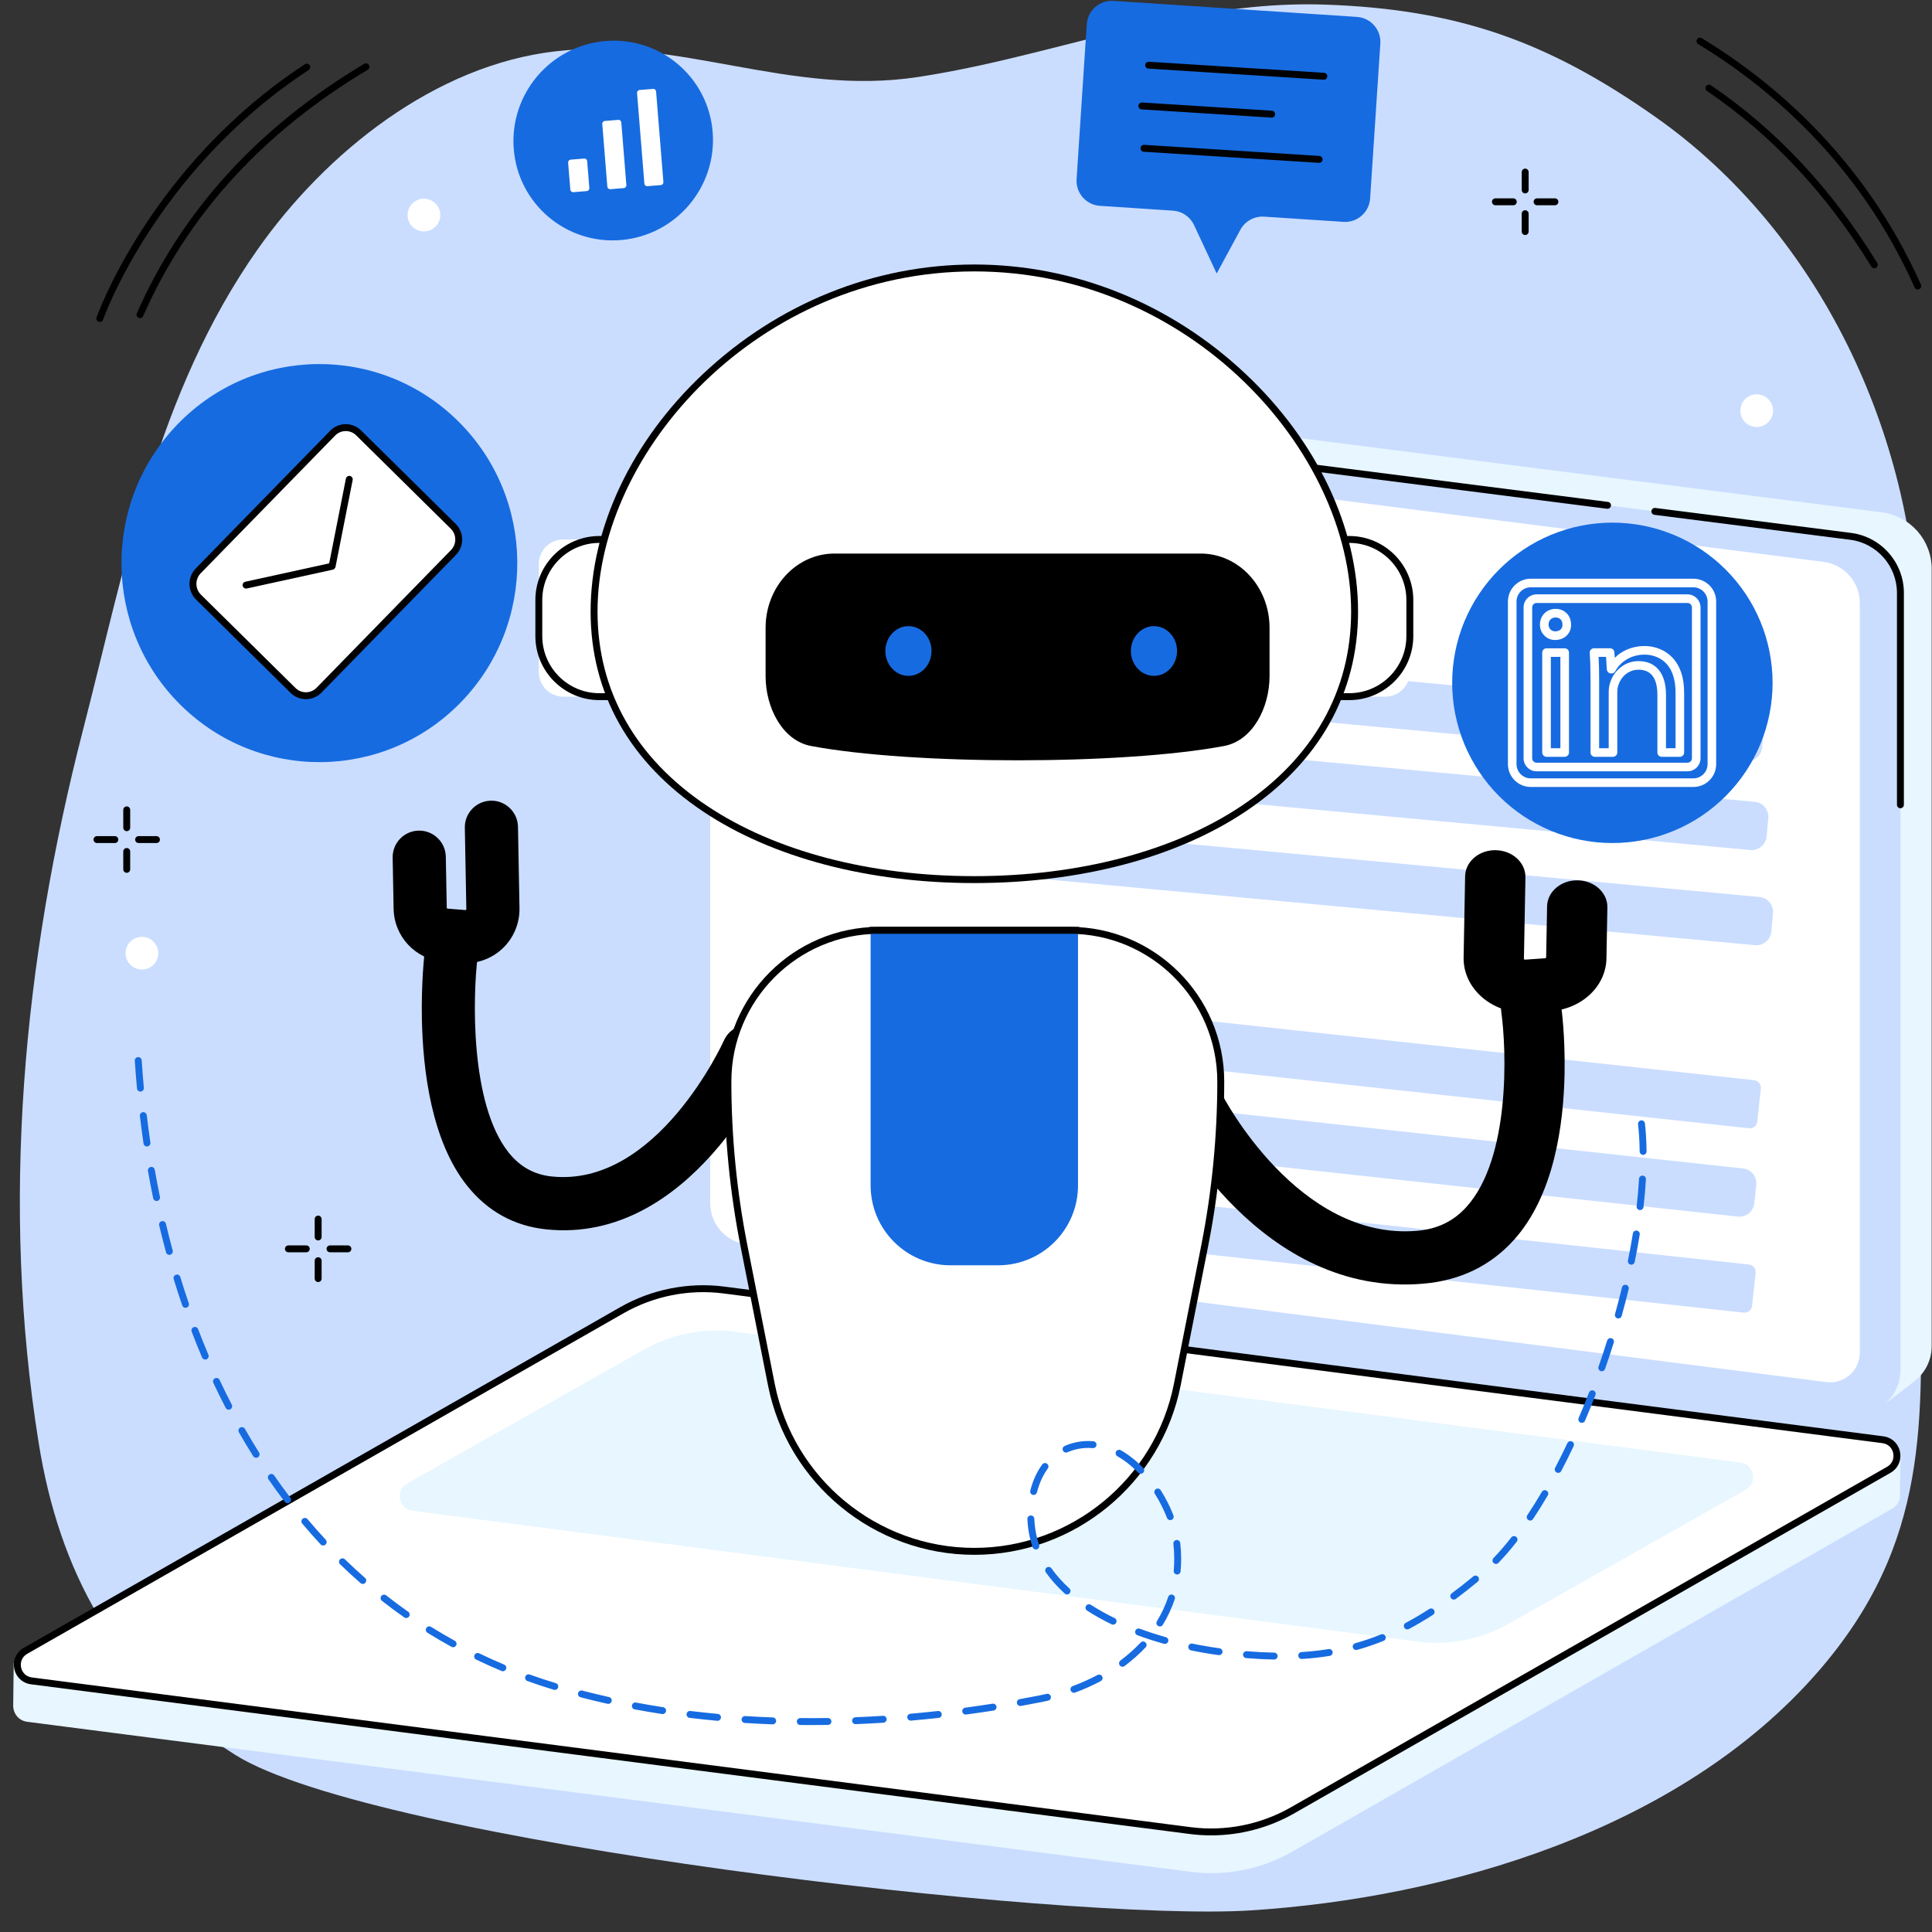 <svg xmlns="http://www.w3.org/2000/svg" xmlns:xlink="http://www.w3.org/1999/xlink" width="500" zoomAndPan="magnify" viewBox="0 0 375 375" height="500" preserveAspectRatio="xMidYMid meet" version="1.0"><rect x="0" y="0" width="375" height="375" fill="#333333" stroke="none"/><defs><clipPath id="ae6dbdc3c5"><path d="M 281.867 101.441 L 344.117 101.441 L 344.117 163.691 L 281.867 163.691 Z M 281.867 101.441 " clip-rule="nonzero"/></clipPath></defs><path fill="#caddff" d="M 224.559 4.41 C 209.113 7.75 193.945 12.566 178.09 14.961 C 153.227 18.719 131.957 7.172 107.797 9.965 C 84.414 12.664 63.258 29.57 49.996 48.418 C 30.508 76.129 24.449 109.316 16.168 141.453 C 4.492 186.766 0.062 233.645 7.523 280.164 C 11.41 304.375 22.18 325.863 45.656 340.617 C 72.379 357.414 206.738 373.121 242.848 370.801 C 280.773 368.363 326.008 355.328 352.844 324.52 C 374.645 299.492 373.238 275.664 372.586 245.277 C 371.707 204.215 373.125 163.137 372.238 122.07 C 371.434 84.797 353.527 45.344 321.32 22.699 C 300.32 7.93 282.824 1.797 257.27 0.898 C 246.027 0.504 235.227 2.102 224.559 4.41 " fill-opacity="1" fill-rule="nonzero"/><path fill="#e7f6ff" d="M 365.898 272.438 L 145.699 241.812 C 140.172 241.109 136.027 236.402 136.027 230.832 L 133.008 77.238 C 133.008 77.238 138.027 73.621 140.871 72.23 C 142.316 71.527 143.988 71.219 145.719 71.441 L 365.266 99.438 C 370.797 100.145 374.938 104.848 374.938 110.422 L 374.938 261.277 C 374.938 263.977 373.703 266.355 371.797 267.926 C 370.039 269.371 365.898 272.438 365.898 272.438 " fill-opacity="1" fill-rule="nonzero"/><path fill="#caddff" d="M 359.18 274.477 L 139.633 246.48 C 134.105 245.773 129.961 241.07 129.961 235.496 L 129.961 84.641 C 129.961 79.457 134.512 75.449 139.656 76.105 L 359.199 104.102 C 364.73 104.809 368.871 109.512 368.871 115.086 L 368.871 265.945 C 368.871 271.125 364.32 275.133 359.18 274.477 " fill-opacity="1" fill-rule="nonzero"/><path fill="#000000" d="M 368.871 156.879 C 368.5 156.879 368.199 156.582 368.199 156.211 L 368.199 115.09 C 368.199 109.867 364.297 105.43 359.113 104.77 L 321.121 99.926 C 320.754 99.875 320.492 99.543 320.543 99.172 C 320.586 98.805 320.918 98.547 321.289 98.594 L 359.285 103.438 C 365.133 104.184 369.543 109.195 369.543 115.09 L 369.543 156.211 C 369.543 156.582 369.238 156.879 368.871 156.879 " fill-opacity="1" fill-rule="nonzero"/><path fill="#000000" d="M 129.965 118.68 C 129.594 118.68 129.293 118.375 129.293 118.008 L 129.293 84.641 C 129.293 81.977 130.438 79.438 132.438 77.68 C 134.438 75.918 137.098 75.102 139.738 75.438 L 312.102 97.422 C 312.473 97.469 312.73 97.801 312.684 98.172 C 312.637 98.539 312.297 98.797 311.934 98.75 L 139.57 76.77 C 137.309 76.48 135.035 77.18 133.324 78.684 C 131.613 80.191 130.633 82.359 130.633 84.641 L 130.633 118.008 C 130.633 118.375 130.332 118.68 129.965 118.68 " fill-opacity="1" fill-rule="nonzero"/><path fill="#ffffff" d="M 354.512 268.262 L 144.879 241.527 C 140.859 241.012 137.848 237.59 137.848 233.539 L 137.848 88.023 C 137.848 84.562 140.887 81.887 144.32 82.324 L 353.953 109.059 C 357.973 109.57 360.988 112.992 360.988 117.047 L 360.988 262.562 C 360.988 266.023 357.945 268.699 354.512 268.262 " fill-opacity="1" fill-rule="nonzero"/><path fill="#e7f6ff" d="M 231.098 363.32 L 5.305 334.203 C 3.535 333.977 2.539 332.496 2.562 331.02 C 2.578 329.996 2.66 322.809 2.66 322.809 L 122.051 254.555 C 128.031 251.141 135.77 249.82 142.602 250.695 L 365.543 279.457 C 366.887 279.629 368.039 280.5 368.57 281.742 L 368.93 282.582 C 368.93 282.582 368.734 288.578 368.812 289.977 C 368.875 291.07 368.383 292.203 367.234 292.855 L 250.844 359.406 C 244.859 362.82 237.93 364.195 231.098 363.32 " fill-opacity="1" fill-rule="nonzero"/><path fill="#ffffff" d="M 231.098 355.324 L 6.109 326.258 C 3.125 325.875 2.34 321.918 4.953 320.422 L 120.719 254.305 C 126.703 250.887 133.633 249.512 140.465 250.387 L 365.453 279.449 C 368.438 279.832 369.223 283.793 366.605 285.289 L 250.844 351.406 C 244.859 354.824 237.93 356.199 231.098 355.324 " fill-opacity="1" fill-rule="nonzero"/><path fill="#000000" d="M 231.18 354.66 C 237.828 355.508 244.691 354.148 250.508 350.824 L 366.281 284.703 C 367.418 284.055 367.641 282.926 367.477 282.082 C 367.309 281.242 366.668 280.281 365.367 280.113 L 140.379 251.051 C 133.734 250.199 126.871 251.562 121.055 254.887 L 5.285 321.004 C 4.148 321.656 3.922 322.785 4.09 323.629 C 4.258 324.469 4.898 325.426 6.195 325.594 L 231.184 354.66 Z M 235.074 356.246 C 233.719 356.246 232.359 356.16 231.012 355.988 L 6.023 326.922 C 4.375 326.711 3.098 325.52 2.773 323.887 C 2.449 322.254 3.176 320.668 4.621 319.84 L 120.387 253.719 C 126.457 250.254 133.621 248.832 140.555 249.723 L 365.539 278.785 C 367.191 278.996 368.469 280.188 368.789 281.82 C 369.113 283.457 368.391 285.043 366.945 285.871 L 251.176 351.988 C 246.289 354.781 240.691 356.246 235.074 356.246 " fill-opacity="1" fill-rule="nonzero"/><path fill="#e7f6ff" d="M 275.145 318.621 L 80.055 293.234 C 77.355 292.891 76.648 289.312 79.008 287.961 L 124.883 262.027 C 130.285 258.941 136.543 257.703 142.715 258.492 L 337.805 283.879 C 340.504 284.223 341.215 287.801 338.852 289.148 L 292.98 315.086 C 287.578 318.172 281.316 319.414 275.145 318.621 " fill-opacity="1" fill-rule="nonzero"/><path fill="#caddff" d="M 178.535 237.422 L 338.461 254.781 C 339.262 254.867 339.984 254.285 340.07 253.484 L 340.77 247.055 C 340.859 246.25 340.277 245.531 339.473 245.445 L 179.547 228.086 C 178.746 228 178.023 228.578 177.938 229.379 L 177.238 235.809 C 177.152 236.613 177.734 237.336 178.535 237.422 " fill-opacity="1" fill-rule="nonzero"/><path fill="#caddff" d="M 196.77 220.883 L 337.297 236.137 C 338.895 236.309 340.332 235.156 340.504 233.559 L 340.891 230.008 C 341.062 228.41 339.91 226.973 338.312 226.801 L 197.781 211.547 C 196.184 211.375 194.75 212.527 194.578 214.125 L 194.191 217.676 C 194.02 219.273 195.172 220.711 196.77 220.883 " fill-opacity="1" fill-rule="nonzero"/><path fill="#caddff" d="M 158.129 199.312 L 339.473 218.996 C 340.273 219.082 340.996 218.504 341.082 217.703 L 341.781 211.27 C 341.867 210.469 341.289 209.75 340.484 209.66 L 159.141 189.977 C 158.336 189.891 157.617 190.469 157.531 191.273 L 156.832 197.703 C 156.746 198.504 157.324 199.227 158.129 199.312 " fill-opacity="1" fill-rule="nonzero"/><path fill="#caddff" d="M 183.348 168.848 L 340.641 183.457 C 342.242 183.605 343.656 182.43 343.805 180.828 L 344.137 177.273 C 344.285 175.672 343.109 174.254 341.508 174.105 L 184.215 159.496 C 182.617 159.348 181.199 160.527 181.051 162.125 L 180.719 165.68 C 180.57 167.277 181.75 168.699 183.348 168.848 " fill-opacity="1" fill-rule="nonzero"/><path fill="#caddff" d="M 198.984 151.918 L 339.738 164.988 C 341.336 165.137 342.754 163.961 342.902 162.363 L 343.23 158.805 C 343.379 157.207 342.203 155.789 340.602 155.641 L 199.852 142.566 C 198.258 142.418 196.84 143.594 196.691 145.195 L 196.359 148.75 C 196.211 150.352 197.387 151.77 198.984 151.918 " fill-opacity="1" fill-rule="nonzero"/><path fill="#caddff" d="M 160.117 131.137 L 338.867 147.734 C 340.465 147.887 341.879 146.707 342.027 145.109 L 342.359 141.551 C 342.508 139.953 341.332 138.535 339.73 138.387 L 160.984 121.785 C 159.387 121.637 157.969 122.812 157.82 124.41 L 157.488 127.969 C 157.34 129.57 158.516 130.984 160.117 131.137 " fill-opacity="1" fill-rule="nonzero"/><path fill="#000000" d="M 81.887 197.73 C 82.074 207.836 83.766 221.484 90.648 230.125 C 94.617 235.105 99.785 237.961 106.012 238.617 C 133.965 241.547 149.305 207.594 149.941 206.148 C 151.094 203.543 149.914 200.496 147.309 199.344 C 144.707 198.195 141.66 199.371 140.508 201.973 C 140.379 202.258 127.555 230.5 107.086 228.352 C 103.668 227.992 100.93 226.469 98.719 223.695 C 91.152 214.195 91.801 193.16 92.688 185.859 C 93.031 183.031 91.02 180.457 88.191 180.113 C 85.363 179.77 82.789 181.785 82.445 184.613 C 82.383 185.129 81.754 190.535 81.887 197.73 " fill-opacity="1" fill-rule="nonzero"/><path fill="#000000" d="M 76.215 166.477 L 76.398 176.383 C 76.496 181.797 80.641 186.207 86.039 186.648 L 89.492 186.93 C 92.441 187.168 95.367 186.145 97.523 184.117 C 99.684 182.094 100.887 179.234 100.832 176.273 L 100.539 160.473 C 100.488 157.625 98.133 155.359 95.285 155.41 C 92.438 155.465 90.168 157.816 90.223 160.664 L 90.516 176.465 C 90.516 176.496 90.516 176.543 90.461 176.598 C 90.402 176.648 90.355 176.645 90.328 176.645 L 86.875 176.363 C 86.785 176.355 86.715 176.281 86.715 176.191 L 86.531 166.285 C 86.477 163.438 84.125 161.172 81.277 161.223 C 78.426 161.277 76.16 163.629 76.215 166.477 " fill-opacity="1" fill-rule="nonzero"/><path fill="#000000" d="M 303.684 208.324 C 303.496 218.434 301.609 232.074 293.82 240.699 C 289.332 245.672 283.477 248.512 276.414 249.148 C 244.707 252.012 227.219 218.02 226.492 216.574 C 225.176 213.965 226.508 210.918 229.461 209.773 C 232.414 208.633 235.871 209.812 237.188 212.418 C 237.328 212.703 251.949 240.98 275.172 238.887 C 279.047 238.535 282.152 237.02 284.648 234.25 C 293.211 224.77 292.422 203.73 291.398 196.426 C 291 193.594 293.281 191.031 296.488 190.691 C 299.695 190.352 302.621 192.375 303.016 195.207 C 303.09 195.727 303.816 201.129 303.684 208.324 " fill-opacity="1" fill-rule="nonzero"/><path fill="#000000" d="M 311.992 176.137 L 311.809 186.043 C 311.707 191.453 307.02 195.859 300.898 196.281 L 296.98 196.555 C 293.637 196.785 290.312 195.754 287.859 193.727 C 285.406 191.691 284.031 188.828 284.086 185.871 L 284.379 170.07 C 284.43 167.223 287.094 164.961 290.328 165.02 C 293.559 165.082 296.137 167.438 296.086 170.285 L 295.793 186.09 C 295.793 186.117 295.793 186.168 295.855 186.219 C 295.918 186.273 295.973 186.27 296.008 186.266 L 299.922 185.996 C 300.027 185.988 300.102 185.914 300.105 185.824 L 300.289 175.918 C 300.34 173.07 303.004 170.809 306.238 170.871 C 309.473 170.926 312.047 173.289 311.992 176.137 " fill-opacity="1" fill-rule="nonzero"/><path fill="#ffffff" d="M 268.898 135.223 L 257.996 135.223 L 257.996 104.711 L 268.898 104.711 C 271.52 104.711 273.648 106.836 273.648 109.461 L 273.648 130.473 C 273.648 133.094 271.52 135.223 268.898 135.223 " fill-opacity="1" fill-rule="nonzero"/><path fill="#000000" d="M 258.664 134.547 L 261.895 134.547 C 268.008 134.547 272.977 129.578 272.977 123.465 L 272.977 116.465 C 272.977 110.352 268.008 105.379 261.895 105.379 L 258.664 105.379 Z M 261.895 135.891 L 257.996 135.891 C 257.625 135.891 257.324 135.59 257.324 135.219 L 257.324 104.711 C 257.324 104.34 257.625 104.039 257.996 104.039 L 261.895 104.039 C 268.746 104.039 274.32 109.613 274.32 116.465 L 274.32 123.465 C 274.32 130.316 268.746 135.891 261.895 135.891 " fill-opacity="1" fill-rule="nonzero"/><path fill="#ffffff" d="M 109.332 135.219 L 120.238 135.219 L 120.238 104.711 L 109.332 104.711 C 106.711 104.711 104.586 106.836 104.586 109.457 L 104.586 130.469 C 104.586 133.094 106.711 135.219 109.332 135.219 " fill-opacity="1" fill-rule="nonzero"/><path fill="#000000" d="M 116.34 105.379 C 110.227 105.379 105.254 110.352 105.254 116.465 L 105.254 123.465 C 105.254 129.578 110.227 134.551 116.34 134.551 L 119.57 134.551 L 119.57 105.379 Z M 120.238 135.891 L 116.34 135.891 C 109.488 135.891 103.914 130.316 103.914 123.465 L 103.914 116.465 C 103.914 109.613 109.488 104.039 116.34 104.039 L 120.238 104.039 C 120.609 104.039 120.91 104.34 120.91 104.711 L 120.91 135.219 C 120.91 135.59 120.609 135.891 120.238 135.891 " fill-opacity="1" fill-rule="nonzero"/><path fill="#ffffff" d="M 115.309 118.703 C 115.309 85.922 148.355 52.008 189.117 52.008 C 229.879 52.008 262.926 85.922 262.926 118.703 C 262.926 151.488 229.879 170.73 189.117 170.73 C 148.355 170.73 115.309 151.488 115.309 118.703 " fill-opacity="1" fill-rule="nonzero"/><path fill="#000000" d="M 189.117 52.68 C 147.258 52.68 115.98 87.539 115.98 118.703 C 115.98 134.098 123.352 147.152 137.297 156.453 C 150.453 165.23 168.855 170.059 189.117 170.059 C 209.379 170.059 227.777 165.23 240.934 156.453 C 254.879 147.152 262.254 134.098 262.254 118.703 C 262.254 87.539 230.977 52.68 189.117 52.68 Z M 189.117 171.402 C 168.594 171.402 149.926 166.488 136.555 157.566 C 122.215 148.008 114.637 134.57 114.637 118.703 C 114.637 102.449 122.594 85.637 136.465 72.574 C 151.012 58.879 169.711 51.34 189.117 51.34 C 208.523 51.34 227.223 58.879 241.77 72.574 C 255.641 85.637 263.598 102.449 263.598 118.703 C 263.598 134.57 256.02 148.008 241.68 157.566 C 228.305 166.488 209.637 171.402 189.117 171.402 " fill-opacity="1" fill-rule="nonzero"/><path fill="#ffffff" d="M 207.605 180.578 L 170.629 180.578 C 154.422 180.578 141.285 193.715 141.285 209.922 C 141.285 220.629 142.332 231.312 144.402 241.812 L 149.719 268.738 C 153.434 287.555 169.938 301.117 189.117 301.117 C 208.297 301.117 224.797 287.555 228.512 268.738 L 233.828 241.812 C 235.902 231.312 236.949 220.629 236.949 209.922 C 236.949 193.715 223.809 180.578 207.605 180.578 " fill-opacity="1" fill-rule="nonzero"/><path fill="#000000" d="M 170.629 181.25 C 154.816 181.25 141.957 194.113 141.957 209.922 C 141.957 220.559 143 231.25 145.062 241.684 L 150.379 268.609 C 154.02 287.055 170.312 300.445 189.117 300.445 C 207.922 300.445 224.211 287.055 227.855 268.609 L 233.172 241.684 C 235.23 231.246 236.277 220.559 236.277 209.922 C 236.277 194.113 223.414 181.25 207.605 181.25 Z M 189.117 301.789 C 169.676 301.789 152.828 287.941 149.062 268.867 L 143.746 241.945 C 141.668 231.422 140.613 220.648 140.613 209.922 C 140.613 193.371 154.078 179.906 170.629 179.906 L 207.605 179.906 C 224.156 179.906 237.621 193.371 237.621 209.922 C 237.621 220.648 236.566 231.422 234.488 241.945 L 229.172 268.867 C 225.406 287.941 208.562 301.789 189.117 301.789 " fill-opacity="1" fill-rule="nonzero"/><path fill="#176be0" d="M 193.734 245.594 L 184.5 245.594 C 175.934 245.594 168.988 238.652 168.988 230.086 L 168.988 180.578 L 209.242 180.578 L 209.242 230.086 C 209.242 238.652 202.301 245.594 193.734 245.594 " fill-opacity="1" fill-rule="nonzero"/><path fill="#000000" d="M 209.242 181.25 L 168.988 181.25 C 168.621 181.25 168.32 180.949 168.32 180.578 C 168.32 180.207 168.621 179.906 168.988 179.906 L 209.242 179.906 C 209.613 179.906 209.914 180.207 209.914 180.578 C 209.914 180.949 209.613 181.25 209.242 181.25 " fill-opacity="1" fill-rule="nonzero"/><path fill="#000000" d="M 233.047 107.445 L 161.969 107.445 C 154.586 107.445 148.602 113.895 148.602 121.852 L 148.602 131.25 C 148.602 137.316 151.84 143.75 157.426 144.797 C 177.125 148.5 217.895 148.5 237.594 144.797 C 243.176 143.75 246.418 137.316 246.418 131.25 L 246.418 121.852 C 246.418 113.895 240.43 107.445 233.047 107.445 " fill-opacity="1" fill-rule="nonzero"/><path fill="#176be0" d="M 180.809 126.355 C 180.809 129.023 178.805 131.184 176.328 131.184 C 173.855 131.184 171.852 129.023 171.852 126.355 C 171.852 123.691 173.855 121.531 176.328 121.531 C 178.805 121.531 180.809 123.691 180.809 126.355 " fill-opacity="1" fill-rule="nonzero"/><path fill="#176be0" d="M 228.465 126.355 C 228.465 129.023 226.457 131.184 223.984 131.184 C 221.512 131.184 219.504 129.023 219.504 126.355 C 219.504 123.691 221.512 121.531 223.984 121.531 C 226.457 121.531 228.465 123.691 228.465 126.355 " fill-opacity="1" fill-rule="nonzero"/><path fill="#176be0" d="M 260.762 43.062 L 245.363 42.051 C 243.465 41.926 241.672 42.918 240.762 44.59 L 236.156 53.086 L 231.758 43.68 C 231.004 42.074 229.438 41 227.664 40.887 L 213.504 39.953 C 210.816 39.777 208.789 37.457 208.965 34.773 L 210.941 4.711 C 211.121 2.027 213.438 -0.004 216.121 0.172 L 263.383 3.281 C 266.066 3.457 268.098 5.777 267.922 8.461 L 265.941 38.523 C 265.766 41.207 263.449 43.242 260.762 43.062 " fill-opacity="1" fill-rule="nonzero"/><path fill="#000000" d="M 256.957 15.473 C 256.945 15.473 256.93 15.473 256.918 15.473 L 222.914 13.32 C 222.543 13.297 222.266 12.98 222.289 12.609 C 222.309 12.242 222.617 11.961 223 11.984 L 257 14.133 C 257.367 14.156 257.648 14.477 257.629 14.844 C 257.605 15.199 257.312 15.473 256.957 15.473 " fill-opacity="1" fill-rule="nonzero"/><path fill="#000000" d="M 246.828 22.828 C 246.816 22.828 246.801 22.828 246.789 22.824 L 221.59 21.234 C 221.219 21.211 220.941 20.891 220.961 20.523 C 220.984 20.152 221.293 19.871 221.672 19.895 L 246.875 21.488 C 247.242 21.512 247.523 21.832 247.5 22.199 C 247.477 22.555 247.18 22.828 246.828 22.828 " fill-opacity="1" fill-rule="nonzero"/><path fill="#000000" d="M 256.043 31.605 C 256.027 31.605 256.012 31.605 255.996 31.605 L 221.996 29.457 C 221.625 29.434 221.344 29.113 221.371 28.742 C 221.395 28.375 221.707 28.094 222.082 28.113 L 256.082 30.266 C 256.453 30.289 256.734 30.605 256.711 30.977 C 256.688 31.332 256.391 31.605 256.043 31.605 " fill-opacity="1" fill-rule="nonzero"/><path fill="#176be0" d="M 35.082 136.863 C 19.941 121.918 19.719 97.457 34.582 82.23 C 49.445 67.004 73.766 66.781 88.902 81.73 C 104.043 96.676 104.266 121.137 89.402 136.363 C 74.539 151.59 50.219 151.812 35.082 136.863 " fill-opacity="1" fill-rule="nonzero"/><path fill="#ffffff" d="M 88.02 107.23 L 61.926 133.961 C 60.543 135.375 58.281 135.395 56.875 134.008 L 38.52 115.883 C 37.113 114.496 37.09 112.219 38.473 110.805 L 64.566 84.074 C 65.949 82.66 68.211 82.637 69.617 84.027 L 87.973 102.152 C 89.379 103.539 89.402 105.816 88.02 107.23 " fill-opacity="1" fill-rule="nonzero"/><path fill="#000000" d="M 67.117 83.672 C 67.105 83.672 67.098 83.672 67.09 83.672 C 66.316 83.68 65.59 83.988 65.047 84.543 L 38.953 111.277 C 37.832 112.426 37.848 114.281 38.992 115.41 L 57.344 133.531 C 57.898 134.078 58.617 134.375 59.402 134.367 C 60.176 134.359 60.902 134.051 61.445 133.496 L 87.539 106.762 C 88.66 105.613 88.645 103.758 87.5 102.629 L 69.145 84.508 C 68.598 83.965 67.879 83.672 67.117 83.672 Z M 59.375 135.707 C 58.254 135.707 57.203 135.277 56.402 134.488 L 38.047 116.363 C 36.383 114.715 36.355 112.012 37.992 110.336 L 64.086 83.605 C 64.883 82.793 65.941 82.34 67.078 82.332 C 68.199 82.32 69.281 82.754 70.09 83.551 L 88.441 101.676 C 90.109 103.324 90.133 106.023 88.5 107.703 L 62.406 134.43 C 61.609 135.246 60.547 135.699 59.414 135.707 C 59.402 135.707 59.387 135.707 59.375 135.707 " fill-opacity="1" fill-rule="nonzero"/><path fill="#000000" d="M 47.754 114.242 C 47.441 114.242 47.168 114.027 47.098 113.711 C 47.016 113.352 47.246 112.996 47.609 112.914 L 64.266 109.27 C 64.625 109.191 64.984 109.418 65.062 109.781 C 65.141 110.145 64.914 110.5 64.551 110.582 L 47.895 114.227 C 47.848 114.234 47.801 114.242 47.754 114.242 " fill-opacity="1" fill-rule="nonzero"/><path fill="#000000" d="M 64.477 110.527 C 64.434 110.527 64.391 110.52 64.348 110.512 C 63.984 110.441 63.746 110.086 63.82 109.727 L 67.137 92.91 C 67.207 92.543 67.566 92.309 67.926 92.379 C 68.289 92.453 68.523 92.805 68.453 93.168 L 65.133 109.984 C 65.07 110.305 64.793 110.527 64.477 110.527 " fill-opacity="1" fill-rule="nonzero"/><path fill="#176be0" d="M 293.57 152.391 C 283.055 142.008 282.898 125.016 293.227 114.441 C 303.547 103.863 320.441 103.707 330.957 114.09 C 341.473 124.477 341.629 141.469 331.305 152.043 C 320.98 162.621 304.086 162.773 293.57 152.391 " fill-opacity="1" fill-rule="nonzero"/><path fill="#ffffff" d="M 307.215 147.207 C 307.215 146.039 307.637 145.082 308.48 144.332 C 309.324 143.582 310.379 143.207 311.645 143.207 C 312.906 143.207 313.961 143.582 314.801 144.332 C 315.645 145.082 316.07 146.039 316.07 147.207 C 316.07 148.375 315.645 149.336 314.801 150.082 C 313.961 150.832 312.906 151.207 311.645 151.207 C 310.379 151.207 309.324 150.832 308.48 150.082 C 307.637 149.336 307.215 148.375 307.215 147.207 Z M 308.188 140.012 C 308.188 137.711 308.445 135.891 308.969 134.555 C 309.488 133.223 310.332 132.066 311.5 131.086 C 312.664 130.109 313.555 129.215 314.164 128.402 C 314.77 127.59 315.074 126.695 315.074 125.715 C 315.074 123.332 314.047 122.141 311.996 122.141 C 311.051 122.141 310.285 122.488 309.699 123.184 C 309.117 123.875 308.809 124.816 308.777 126 L 300.777 126 C 300.809 122.844 301.805 120.387 303.762 118.625 C 305.715 116.867 308.461 115.988 311.996 115.988 C 315.516 115.988 318.242 116.801 320.176 118.426 C 322.109 120.051 323.074 122.359 323.074 125.359 C 323.074 126.672 322.812 127.859 322.293 128.934 C 321.773 130.008 320.938 131.105 319.785 132.227 L 317.062 134.758 C 316.289 135.5 315.75 136.262 315.453 137.043 C 315.156 137.82 314.988 138.812 314.957 140.012 L 308.188 140.012 " fill-opacity="1" fill-rule="nonzero"/><path fill="#000000" d="M 308.867 139.34 L 314.316 139.34 C 314.391 138.352 314.559 137.5 314.828 136.801 C 315.164 135.93 315.758 135.078 316.602 134.27 L 319.328 131.73 C 320.41 130.684 321.207 129.637 321.691 128.641 C 322.164 127.664 322.406 126.562 322.406 125.359 C 322.406 122.543 321.535 120.441 319.746 118.938 C 317.945 117.422 315.34 116.656 312 116.656 C 308.652 116.656 306.031 117.488 304.211 119.121 C 302.523 120.641 301.625 122.676 301.473 125.328 L 308.152 125.328 C 308.277 124.289 308.621 123.422 309.188 122.75 C 309.902 121.898 310.848 121.469 312 121.469 C 313.398 121.469 315.746 122.02 315.746 125.715 C 315.746 126.836 315.395 127.875 314.703 128.805 C 314.066 129.652 313.133 130.594 311.934 131.602 C 310.855 132.504 310.07 133.578 309.594 134.797 C 309.156 135.918 308.914 137.445 308.867 139.34 Z M 314.957 140.684 L 308.188 140.684 C 307.816 140.684 307.52 140.383 307.52 140.012 C 307.52 137.633 307.797 135.715 308.344 134.309 C 308.902 132.879 309.82 131.621 311.07 130.57 C 312.191 129.633 313.055 128.766 313.629 128 C 314.152 127.301 314.406 126.551 314.406 125.715 C 314.406 123.141 313.117 122.812 312 122.812 C 311.254 122.812 310.672 123.074 310.215 123.613 C 309.734 124.184 309.477 124.992 309.449 126.016 C 309.438 126.379 309.145 126.668 308.777 126.668 L 300.781 126.668 C 300.602 126.668 300.43 126.598 300.305 126.469 C 300.176 126.344 300.105 126.172 300.109 125.992 C 300.145 122.656 301.219 120.008 303.312 118.125 C 305.387 116.262 308.312 115.316 312 115.316 C 315.664 115.316 318.562 116.188 320.605 117.91 C 322.691 119.664 323.746 122.168 323.746 125.359 C 323.746 126.766 323.465 128.062 322.898 129.227 C 322.348 130.363 321.457 131.535 320.254 132.703 L 317.52 135.246 C 316.832 135.91 316.344 136.598 316.082 137.277 C 315.809 137.988 315.66 138.91 315.629 140.027 C 315.621 140.391 315.32 140.684 314.957 140.684 Z M 311.645 143.875 C 310.543 143.875 309.652 144.188 308.93 144.832 C 308.23 145.453 307.887 146.23 307.887 147.207 C 307.887 148.18 308.23 148.957 308.93 149.582 C 309.652 150.223 310.539 150.535 311.645 150.535 C 312.746 150.535 313.633 150.223 314.359 149.582 C 315.059 148.957 315.402 148.18 315.402 147.207 C 315.402 146.23 315.059 145.453 314.359 144.832 C 313.633 144.188 312.746 143.875 311.645 143.875 Z M 311.645 151.875 C 310.219 151.875 309.004 151.441 308.039 150.582 C 307.051 149.707 306.547 148.566 306.547 147.207 C 306.547 145.844 307.051 144.707 308.039 143.828 C 309.004 142.969 310.219 142.535 311.645 142.535 C 313.07 142.535 314.281 142.969 315.25 143.828 C 316.238 144.707 316.738 145.844 316.738 147.207 C 316.738 148.566 316.238 149.707 315.25 150.582 C 314.281 151.441 313.07 151.875 311.645 151.875 " fill-opacity="1" fill-rule="nonzero"/><path fill="#176be0" d="M 99.719 28.922 C 98.871 18.258 106.824 8.875 117.488 7.969 C 128.148 7.059 137.477 14.969 138.328 25.633 C 139.172 36.301 131.215 45.684 120.555 46.59 C 109.895 47.496 100.562 39.586 99.719 28.922 " fill-opacity="1" fill-rule="nonzero"/><path fill="#ffffff" d="M 124.148 17.465 L 126.758 17.254 C 127.059 17.23 127.32 17.453 127.344 17.754 L 128.766 35.344 C 128.789 35.641 128.566 35.902 128.266 35.926 L 125.656 36.141 C 125.359 36.164 125.098 35.941 125.074 35.641 L 123.652 18.051 C 123.629 17.754 123.852 17.488 124.148 17.465 " fill-opacity="1" fill-rule="nonzero"/><path fill="#ffffff" d="M 117.398 23.477 L 120.008 23.266 C 120.309 23.242 120.57 23.461 120.594 23.762 L 121.578 35.926 C 121.602 36.223 121.379 36.488 121.078 36.508 L 118.469 36.723 C 118.172 36.746 117.91 36.523 117.883 36.223 L 116.902 24.062 C 116.879 23.762 117.102 23.5 117.398 23.477 " fill-opacity="1" fill-rule="nonzero"/><path fill="#ffffff" d="M 110.773 30.988 L 113.383 30.777 C 113.684 30.75 113.945 30.977 113.969 31.273 L 114.391 36.504 C 114.414 36.805 114.191 37.066 113.895 37.09 L 111.285 37.301 C 110.984 37.328 110.723 37.102 110.699 36.805 L 110.273 31.57 C 110.25 31.27 110.473 31.008 110.773 30.988 " fill-opacity="1" fill-rule="nonzero"/><path fill="#000000" d="M 24.598 161.328 C 24.227 161.328 23.926 161.031 23.926 160.66 L 23.926 157.188 C 23.926 156.82 24.227 156.52 24.598 156.52 C 24.969 156.52 25.27 156.82 25.27 157.188 L 25.27 160.66 C 25.27 161.031 24.969 161.328 24.598 161.328 " fill-opacity="1" fill-rule="nonzero"/><path fill="#000000" d="M 24.598 169.41 C 24.227 169.41 23.926 169.109 23.926 168.738 L 23.926 165.27 C 23.926 164.898 24.227 164.602 24.598 164.602 C 24.969 164.602 25.27 164.898 25.27 165.27 L 25.27 168.738 C 25.27 169.109 24.969 169.41 24.598 169.41 " fill-opacity="1" fill-rule="nonzero"/><path fill="#000000" d="M 22.293 163.633 L 18.82 163.633 C 18.453 163.633 18.152 163.336 18.152 162.965 C 18.152 162.594 18.453 162.293 18.82 162.293 L 22.293 162.293 C 22.66 162.293 22.961 162.594 22.961 162.965 C 22.961 163.336 22.66 163.633 22.293 163.633 " fill-opacity="1" fill-rule="nonzero"/><path fill="#000000" d="M 30.371 163.633 L 26.902 163.633 C 26.535 163.633 26.234 163.336 26.234 162.965 C 26.234 162.594 26.535 162.293 26.902 162.293 L 30.371 162.293 C 30.742 162.293 31.043 162.594 31.043 162.965 C 31.043 163.336 30.742 163.633 30.371 163.633 " fill-opacity="1" fill-rule="nonzero"/><path fill="#000000" d="M 61.754 240.766 C 61.383 240.766 61.082 240.465 61.082 240.094 L 61.082 236.625 C 61.082 236.254 61.383 235.953 61.754 235.953 C 62.125 235.953 62.426 236.254 62.426 236.625 L 62.426 240.094 C 62.426 240.465 62.125 240.766 61.754 240.766 " fill-opacity="1" fill-rule="nonzero"/><path fill="#000000" d="M 61.754 248.844 C 61.383 248.844 61.082 248.547 61.082 248.176 L 61.082 244.707 C 61.082 244.332 61.383 244.035 61.754 244.035 C 62.125 244.035 62.426 244.332 62.426 244.707 L 62.426 248.176 C 62.426 248.547 62.125 248.844 61.754 248.844 " fill-opacity="1" fill-rule="nonzero"/><path fill="#000000" d="M 59.445 243.07 L 55.977 243.07 C 55.609 243.07 55.309 242.77 55.309 242.398 C 55.309 242.031 55.609 241.73 55.977 241.73 L 59.445 241.73 C 59.816 241.73 60.117 242.031 60.117 242.398 C 60.117 242.77 59.816 243.07 59.445 243.07 " fill-opacity="1" fill-rule="nonzero"/><path fill="#000000" d="M 67.527 243.07 L 64.059 243.07 C 63.688 243.07 63.387 242.77 63.387 242.398 C 63.387 242.031 63.688 241.73 64.059 241.73 L 67.527 241.73 C 67.898 241.73 68.199 242.031 68.199 242.398 C 68.199 242.77 67.898 243.07 67.527 243.07 " fill-opacity="1" fill-rule="nonzero"/><path fill="#000000" d="M 296.031 37.539 C 295.664 37.539 295.367 37.238 295.367 36.867 L 295.367 33.398 C 295.367 33.027 295.664 32.727 296.031 32.727 C 296.406 32.727 296.707 33.027 296.707 33.398 L 296.707 36.867 C 296.707 37.238 296.406 37.539 296.031 37.539 " fill-opacity="1" fill-rule="nonzero"/><path fill="#000000" d="M 296.035 45.617 C 295.664 45.617 295.363 45.316 295.363 44.945 L 295.363 41.48 C 295.363 41.109 295.664 40.809 296.035 40.809 C 296.406 40.809 296.707 41.109 296.707 41.48 L 296.707 44.945 C 296.707 45.316 296.406 45.617 296.035 45.617 " fill-opacity="1" fill-rule="nonzero"/><path fill="#000000" d="M 293.727 39.844 L 290.262 39.844 C 289.891 39.844 289.59 39.539 289.59 39.172 C 289.59 38.801 289.891 38.5 290.262 38.5 L 293.727 38.5 C 294.098 38.5 294.398 38.801 294.398 39.172 C 294.398 39.539 294.098 39.844 293.727 39.844 " fill-opacity="1" fill-rule="nonzero"/><path fill="#000000" d="M 301.809 39.844 L 298.34 39.844 C 297.973 39.844 297.672 39.539 297.672 39.172 C 297.672 38.801 297.973 38.5 298.34 38.5 L 301.809 38.5 C 302.18 38.5 302.48 38.801 302.48 39.172 C 302.48 39.539 302.18 39.844 301.809 39.844 " fill-opacity="1" fill-rule="nonzero"/><path fill="#ffffff" d="M 30.719 185.012 C 30.719 186.766 29.301 188.184 27.547 188.184 C 25.793 188.184 24.375 186.766 24.375 185.012 C 24.375 183.262 25.793 181.84 27.547 181.84 C 29.301 181.84 30.719 183.262 30.719 185.012 " fill-opacity="1" fill-rule="nonzero"/><path fill="#ffffff" d="M 344.148 79.707 C 344.148 81.457 342.727 82.879 340.973 82.879 C 339.223 82.879 337.801 81.457 337.801 79.707 C 337.801 77.953 339.223 76.535 340.973 76.535 C 342.727 76.535 344.148 77.953 344.148 79.707 " fill-opacity="1" fill-rule="nonzero"/><path fill="#ffffff" d="M 85.457 41.742 C 85.457 43.496 84.035 44.918 82.281 44.918 C 80.531 44.918 79.109 43.496 79.109 41.742 C 79.109 39.988 80.531 38.57 82.281 38.57 C 84.035 38.57 85.457 39.988 85.457 41.742 " fill-opacity="1" fill-rule="nonzero"/><path fill="#176be0" d="M 27.254 211.875 C 26.91 211.875 26.617 211.613 26.586 211.266 C 26.422 209.488 26.281 207.68 26.164 205.898 C 26.141 205.531 26.418 205.211 26.789 205.188 C 27.172 205.164 27.477 205.441 27.504 205.812 C 27.617 207.582 27.758 209.375 27.922 211.141 C 27.957 211.512 27.684 211.836 27.316 211.871 C 27.293 211.875 27.273 211.875 27.254 211.875 Z M 28.523 222.535 C 28.195 222.535 27.91 222.293 27.859 221.961 C 27.602 220.199 27.363 218.402 27.152 216.621 C 27.105 216.254 27.371 215.918 27.738 215.875 C 28.105 215.832 28.438 216.094 28.484 216.461 C 28.695 218.234 28.93 220.016 29.188 221.766 C 29.242 222.133 28.988 222.473 28.621 222.527 C 28.59 222.531 28.555 222.535 28.523 222.535 Z M 318.93 224.16 C 318.562 224.16 318.262 223.863 318.258 223.496 C 318.234 221.637 318.129 219.855 317.945 218.203 C 317.91 217.836 318.172 217.504 318.543 217.465 C 318.91 217.422 319.238 217.691 319.281 218.059 C 319.469 219.754 319.574 221.578 319.598 223.477 C 319.605 223.848 319.309 224.152 318.941 224.16 C 318.934 224.16 318.93 224.16 318.93 224.16 Z M 30.387 233.113 C 30.074 233.113 29.793 232.891 29.73 232.574 C 29.371 230.84 29.031 229.059 28.719 227.281 C 28.656 226.914 28.898 226.57 29.262 226.504 C 29.633 226.441 29.977 226.684 30.039 227.047 C 30.352 228.812 30.688 230.578 31.043 232.305 C 31.117 232.668 30.887 233.023 30.523 233.098 C 30.477 233.109 30.43 233.113 30.387 233.113 Z M 318.34 234.871 C 318.316 234.871 318.293 234.871 318.262 234.867 C 317.898 234.824 317.633 234.496 317.676 234.125 C 317.883 232.301 318.035 230.516 318.133 228.812 C 318.156 228.445 318.469 228.164 318.844 228.184 C 319.211 228.203 319.496 228.52 319.473 228.891 C 319.375 230.617 319.219 232.43 319.004 234.277 C 318.969 234.617 318.676 234.871 318.34 234.871 Z M 32.867 243.566 C 32.574 243.566 32.301 243.367 32.223 243.07 C 31.758 241.352 31.312 239.594 30.895 237.844 C 30.809 237.48 31.031 237.121 31.395 237.031 C 31.754 236.949 32.117 237.172 32.203 237.531 C 32.613 239.27 33.055 241.016 33.516 242.719 C 33.613 243.078 33.402 243.445 33.043 243.543 C 32.984 243.559 32.926 243.566 32.867 243.566 Z M 316.641 245.473 C 316.598 245.473 316.551 245.469 316.508 245.461 C 316.141 245.387 315.91 245.031 315.984 244.668 C 316.344 242.898 316.668 241.129 316.941 239.414 C 317 239.047 317.348 238.801 317.711 238.859 C 318.078 238.918 318.328 239.262 318.27 239.629 C 317.984 241.359 317.664 243.148 317.297 244.938 C 317.234 245.254 316.953 245.473 316.641 245.473 Z M 36.004 253.844 C 35.727 253.844 35.465 253.672 35.371 253.391 C 34.797 251.707 34.238 249.98 33.711 248.254 C 33.605 247.902 33.805 247.527 34.156 247.418 C 34.512 247.309 34.887 247.512 34.996 247.863 C 35.516 249.574 36.07 251.289 36.641 252.957 C 36.762 253.309 36.574 253.691 36.223 253.809 C 36.148 253.836 36.078 253.844 36.004 253.844 Z M 314.121 255.91 C 314.062 255.91 314 255.906 313.941 255.887 C 313.582 255.789 313.375 255.418 313.473 255.062 C 313.953 253.336 314.406 251.598 314.824 249.887 C 314.906 249.527 315.266 249.305 315.633 249.391 C 315.992 249.48 316.211 249.844 316.125 250.203 C 315.707 251.926 315.25 253.684 314.766 255.422 C 314.684 255.719 314.414 255.91 314.121 255.91 Z M 39.836 263.891 C 39.574 263.891 39.324 263.734 39.215 263.48 C 38.523 261.84 37.844 260.152 37.203 258.469 C 37.074 258.125 37.246 257.734 37.594 257.602 C 37.938 257.473 38.324 257.645 38.457 257.992 C 39.094 259.66 39.762 261.332 40.453 262.957 C 40.598 263.301 40.438 263.695 40.094 263.84 C 40.012 263.871 39.922 263.891 39.836 263.891 Z M 310.902 266.16 C 310.832 266.16 310.758 266.148 310.688 266.125 C 310.336 266 310.148 265.617 310.273 265.27 C 310.859 263.59 311.426 261.883 311.957 260.191 C 312.066 259.836 312.441 259.641 312.797 259.754 C 313.152 259.863 313.348 260.242 313.234 260.594 C 312.699 262.297 312.133 264.02 311.539 265.711 C 311.441 265.988 311.184 266.16 310.902 266.16 Z M 44.391 273.621 C 44.148 273.621 43.914 273.492 43.797 273.262 C 42.977 271.676 42.176 270.047 41.41 268.414 C 41.254 268.078 41.398 267.68 41.734 267.523 C 42.07 267.367 42.469 267.512 42.625 267.848 C 43.383 269.461 44.176 271.078 44.988 272.645 C 45.156 272.973 45.027 273.379 44.699 273.547 C 44.602 273.598 44.496 273.621 44.391 273.621 Z M 307.031 276.172 C 306.941 276.172 306.855 276.156 306.77 276.121 C 306.426 275.973 306.27 275.578 306.414 275.238 C 307.102 273.625 307.781 271.961 308.43 270.285 C 308.562 269.941 308.949 269.77 309.293 269.902 C 309.641 270.035 309.812 270.426 309.68 270.77 C 309.027 272.457 308.344 274.137 307.648 275.766 C 307.539 276.02 307.289 276.172 307.031 276.172 Z M 206.926 281.945 C 206.668 281.945 206.422 281.797 206.312 281.551 C 206.16 281.211 206.312 280.812 206.648 280.664 C 207.398 280.328 208.199 280.074 209.035 279.91 C 210.078 279.703 211.152 279.648 212.219 279.746 C 212.59 279.777 212.859 280.105 212.828 280.473 C 212.793 280.844 212.461 281.113 212.098 281.082 C 211.156 280.996 210.211 281.043 209.293 281.227 C 208.559 281.371 207.855 281.594 207.199 281.887 C 207.109 281.926 207.016 281.945 206.926 281.945 Z M 49.715 282.953 C 49.492 282.953 49.273 282.844 49.145 282.641 C 48.199 281.137 47.266 279.578 46.371 278.008 C 46.188 277.684 46.301 277.273 46.621 277.094 C 46.945 276.91 47.352 277.02 47.539 277.344 C 48.422 278.898 49.348 280.441 50.281 281.93 C 50.477 282.242 50.383 282.656 50.07 282.852 C 49.957 282.922 49.836 282.953 49.715 282.953 Z M 302.449 285.883 C 302.34 285.883 302.238 285.859 302.137 285.809 C 301.809 285.637 301.68 285.23 301.852 284.902 C 302.656 283.363 303.457 281.754 304.227 280.117 C 304.387 279.781 304.785 279.637 305.121 279.797 C 305.453 279.953 305.598 280.355 305.441 280.688 C 304.664 282.344 303.855 283.969 303.039 285.523 C 302.922 285.754 302.688 285.883 302.449 285.883 Z M 221.418 286.055 C 221.242 286.055 221.07 285.984 220.938 285.852 C 219.645 284.527 218.285 283.449 216.883 282.656 C 216.562 282.473 216.449 282.062 216.629 281.742 C 216.816 281.418 217.223 281.305 217.547 281.488 C 219.055 282.348 220.52 283.5 221.898 284.914 C 222.156 285.18 222.148 285.605 221.887 285.863 C 221.754 285.988 221.586 286.055 221.418 286.055 Z M 200.625 290.172 C 200.57 290.172 200.512 290.164 200.461 290.152 C 200.098 290.059 199.883 289.695 199.977 289.336 C 200.465 287.398 201.246 285.691 202.293 284.25 C 202.508 283.953 202.93 283.887 203.227 284.105 C 203.527 284.324 203.594 284.742 203.375 285.043 C 202.434 286.34 201.723 287.895 201.273 289.664 C 201.199 289.969 200.922 290.172 200.625 290.172 Z M 55.824 291.781 C 55.621 291.781 55.422 291.691 55.289 291.516 C 54.211 290.102 53.141 288.633 52.117 287.148 C 51.906 286.844 51.98 286.43 52.285 286.215 C 52.59 286.008 53.012 286.082 53.219 286.387 C 54.234 287.852 55.289 289.305 56.355 290.703 C 56.582 291 56.527 291.418 56.23 291.645 C 56.109 291.738 55.965 291.781 55.824 291.781 Z M 227.141 295.055 C 226.871 295.055 226.617 294.891 226.516 294.625 C 225.898 293.027 225.109 291.457 224.16 289.957 C 223.957 289.645 224.055 289.23 224.367 289.031 C 224.676 288.836 225.09 288.926 225.289 289.238 C 226.289 290.816 227.121 292.465 227.766 294.145 C 227.902 294.492 227.727 294.879 227.379 295.012 C 227.301 295.043 227.223 295.055 227.141 295.055 Z M 297.008 295.141 C 296.879 295.141 296.75 295.102 296.637 295.023 C 296.328 294.82 296.246 294.402 296.449 294.094 C 297.395 292.68 298.344 291.156 299.27 289.574 C 299.457 289.254 299.871 289.148 300.188 289.332 C 300.508 289.52 300.613 289.934 300.426 290.25 C 299.484 291.855 298.523 293.402 297.566 294.84 C 297.438 295.035 297.223 295.141 297.008 295.141 Z M 62.73 299.984 C 62.551 299.984 62.371 299.91 62.238 299.77 C 61.027 298.469 59.824 297.109 58.664 295.73 C 58.426 295.445 58.465 295.023 58.746 294.785 C 59.031 294.547 59.453 294.582 59.691 294.863 C 60.84 296.227 62.027 297.57 63.223 298.855 C 63.473 299.129 63.457 299.551 63.188 299.805 C 63.059 299.922 62.895 299.984 62.73 299.984 Z M 201.062 300.75 C 200.785 300.75 200.523 300.578 200.43 300.301 C 199.844 298.621 199.496 296.734 199.418 294.852 C 199.402 294.477 199.691 294.168 200.059 294.152 C 200.453 294.141 200.742 294.426 200.758 294.797 C 200.832 296.551 201.156 298.305 201.695 299.859 C 201.816 300.211 201.633 300.594 201.281 300.715 C 201.211 300.738 201.133 300.75 201.062 300.75 Z M 290.367 303.559 C 290.199 303.559 290.031 303.496 289.902 303.367 C 289.633 303.113 289.629 302.688 289.883 302.422 C 291.027 301.234 292.195 299.887 293.344 298.41 C 293.57 298.121 293.992 298.066 294.285 298.297 C 294.578 298.523 294.629 298.945 294.402 299.238 C 293.223 300.746 292.023 302.133 290.848 303.352 C 290.715 303.488 290.543 303.559 290.367 303.559 Z M 228.484 305.609 C 228.465 305.609 228.441 305.605 228.422 305.602 C 228.051 305.57 227.781 305.242 227.816 304.875 C 227.887 304.125 227.918 303.355 227.918 302.586 C 227.918 301.629 227.867 300.641 227.758 299.656 C 227.715 299.289 227.98 298.957 228.348 298.914 C 228.715 298.875 229.051 299.141 229.09 299.508 C 229.203 300.543 229.262 301.578 229.262 302.586 C 229.262 303.395 229.227 304.207 229.152 305 C 229.117 305.348 228.824 305.609 228.484 305.609 Z M 70.414 307.441 C 70.258 307.441 70.102 307.387 69.973 307.277 C 68.633 306.105 67.301 304.875 66.012 303.625 C 65.746 303.367 65.738 302.941 65.996 302.676 C 66.254 302.41 66.68 302.406 66.945 302.66 C 68.219 303.898 69.531 305.109 70.855 306.266 C 71.137 306.512 71.164 306.934 70.918 307.211 C 70.789 307.363 70.602 307.441 70.414 307.441 Z M 207.113 309.477 C 206.949 309.477 206.789 309.414 206.66 309.301 C 205.246 308.012 204.016 306.633 203 305.199 C 202.785 304.895 202.859 304.477 203.156 304.266 C 203.461 304.051 203.883 304.121 204.094 304.426 C 205.055 305.781 206.219 307.086 207.562 308.309 C 207.84 308.555 207.855 308.98 207.609 309.254 C 207.477 309.398 207.293 309.477 207.113 309.477 Z M 282.184 310.477 C 281.977 310.477 281.777 310.383 281.645 310.207 C 281.422 309.91 281.484 309.488 281.777 309.27 C 283.125 308.266 284.535 307.156 285.969 305.973 C 286.258 305.738 286.68 305.781 286.914 306.066 C 287.148 306.352 287.109 306.773 286.824 307.008 C 285.375 308.207 283.945 309.328 282.582 310.344 C 282.461 310.434 282.32 310.477 282.184 310.477 Z M 78.848 314.059 C 78.715 314.059 78.582 314.02 78.465 313.938 C 76.996 312.91 75.539 311.824 74.129 310.719 C 73.84 310.492 73.789 310.07 74.016 309.777 C 74.246 309.488 74.668 309.438 74.957 309.664 C 76.348 310.758 77.789 311.824 79.234 312.84 C 79.539 313.051 79.613 313.469 79.398 313.773 C 79.27 313.957 79.062 314.059 78.848 314.059 Z M 216.055 315.344 C 215.957 315.344 215.855 315.32 215.762 315.277 C 214.059 314.453 212.461 313.562 211.008 312.621 C 210.695 312.422 210.605 312.004 210.809 311.695 C 211.008 311.379 211.426 311.293 211.738 311.496 C 213.145 312.402 214.695 313.27 216.348 314.07 C 216.68 314.23 216.816 314.629 216.656 314.965 C 216.539 315.203 216.305 315.344 216.055 315.344 Z M 225.133 315.695 C 225.016 315.695 224.891 315.664 224.785 315.598 C 224.465 315.406 224.367 314.992 224.559 314.676 C 225.469 313.18 226.207 311.594 226.75 309.961 C 226.867 309.609 227.25 309.418 227.598 309.535 C 227.949 309.652 228.141 310.031 228.023 310.383 C 227.453 312.113 226.668 313.789 225.703 315.375 C 225.578 315.582 225.355 315.695 225.133 315.695 Z M 273.16 316.262 C 272.918 316.262 272.688 316.137 272.566 315.906 C 272.391 315.578 272.52 315.176 272.848 315 C 274.344 314.203 275.883 313.301 277.414 312.309 C 277.727 312.109 278.141 312.195 278.344 312.508 C 278.543 312.816 278.453 313.234 278.145 313.434 C 276.578 314.445 275.004 315.371 273.473 316.188 C 273.375 316.238 273.27 316.262 273.16 316.262 Z M 226.105 319.086 C 226.043 319.086 225.984 319.078 225.926 319.062 C 224.145 318.562 222.406 318 220.766 317.391 C 220.418 317.262 220.242 316.879 220.367 316.531 C 220.496 316.184 220.883 316.008 221.227 316.133 C 222.84 316.73 224.539 317.277 226.285 317.77 C 226.641 317.871 226.852 318.238 226.75 318.594 C 226.668 318.891 226.398 319.086 226.105 319.086 Z M 87.945 319.727 C 87.836 319.727 87.727 319.703 87.625 319.645 C 86.055 318.781 84.488 317.859 82.965 316.914 C 82.652 316.719 82.555 316.305 82.754 315.992 C 82.949 315.676 83.363 315.578 83.676 315.777 C 85.176 316.711 86.723 317.617 88.27 318.469 C 88.594 318.648 88.715 319.055 88.535 319.379 C 88.414 319.602 88.184 319.727 87.945 319.727 Z M 263.23 320.266 C 262.938 320.266 262.668 320.074 262.586 319.777 C 262.488 319.422 262.695 319.051 263.051 318.949 C 264.73 318.48 266.414 317.906 268.051 317.242 C 268.395 317.105 268.785 317.27 268.926 317.613 C 269.062 317.957 268.898 318.348 268.555 318.488 C 266.871 319.168 265.141 319.762 263.41 320.242 C 263.352 320.262 263.289 320.266 263.23 320.266 Z M 236.613 321.262 C 236.582 321.262 236.555 321.258 236.523 321.254 C 234.754 321.016 232.961 320.707 231.184 320.34 C 230.82 320.266 230.586 319.91 230.664 319.547 C 230.738 319.184 231.098 318.949 231.457 319.027 C 233.199 319.387 234.965 319.691 236.703 319.926 C 237.07 319.977 237.328 320.312 237.277 320.684 C 237.23 321.016 236.945 321.262 236.613 321.262 Z M 252.664 322.004 C 252.312 322.004 252.02 321.734 251.996 321.375 C 251.977 321.008 252.258 320.691 252.625 320.664 C 254.43 320.555 256.199 320.355 257.887 320.082 C 258.25 320.023 258.598 320.273 258.656 320.637 C 258.715 321.004 258.469 321.348 258.102 321.406 C 256.371 321.688 254.555 321.891 252.707 322.004 C 252.695 322.004 252.68 322.004 252.664 322.004 Z M 247.309 322.117 C 247.301 322.117 247.297 322.117 247.293 322.117 C 245.578 322.082 243.758 321.988 241.895 321.836 C 241.523 321.805 241.246 321.48 241.277 321.113 C 241.309 320.742 241.637 320.469 242.004 320.5 C 243.84 320.648 245.629 320.742 247.32 320.773 C 247.688 320.781 247.984 321.086 247.977 321.457 C 247.969 321.824 247.672 322.117 247.309 322.117 Z M 217.879 323.512 C 217.672 323.512 217.473 323.418 217.34 323.246 C 217.121 322.949 217.18 322.527 217.477 322.305 C 218.914 321.23 220.23 320.059 221.395 318.82 C 221.645 318.551 222.07 318.535 222.34 318.789 C 222.609 319.043 222.625 319.469 222.371 319.738 C 221.152 321.035 219.777 322.258 218.281 323.379 C 218.16 323.469 218.02 323.512 217.879 323.512 Z M 97.602 324.387 C 97.516 324.387 97.426 324.371 97.34 324.332 C 95.684 323.641 94.031 322.895 92.422 322.121 C 92.086 321.957 91.949 321.555 92.109 321.223 C 92.27 320.891 92.672 320.75 93.004 320.91 C 94.59 321.676 96.227 322.41 97.859 323.098 C 98.203 323.238 98.363 323.633 98.219 323.973 C 98.113 324.23 97.863 324.387 97.602 324.387 Z M 107.691 328.016 C 107.625 328.016 107.559 328.004 107.496 327.984 C 105.773 327.465 104.051 326.891 102.371 326.289 C 102.023 326.164 101.84 325.781 101.965 325.43 C 102.09 325.082 102.477 324.902 102.824 325.027 C 104.484 325.625 106.184 326.188 107.883 326.699 C 108.238 326.809 108.438 327.184 108.332 327.539 C 108.242 327.828 107.977 328.016 107.691 328.016 Z M 208.449 328.566 C 208.176 328.566 207.918 328.398 207.82 328.129 C 207.691 327.781 207.867 327.395 208.215 327.266 C 209.887 326.648 211.504 325.926 213.027 325.113 C 213.355 324.941 213.762 325.062 213.938 325.391 C 214.113 325.715 213.984 326.125 213.66 326.297 C 212.086 327.137 210.41 327.887 208.68 328.523 C 208.605 328.555 208.527 328.566 208.449 328.566 Z M 118.07 330.723 C 118.023 330.723 117.973 330.719 117.922 330.707 C 116.168 330.316 114.402 329.891 112.684 329.441 C 112.328 329.348 112.113 328.984 112.207 328.625 C 112.297 328.266 112.664 328.051 113.023 328.145 C 114.727 328.586 116.473 329.012 118.215 329.398 C 118.578 329.477 118.805 329.836 118.723 330.199 C 118.652 330.512 118.379 330.723 118.07 330.723 Z M 198.043 331.133 C 197.727 331.133 197.441 330.902 197.387 330.582 C 197.32 330.215 197.562 329.867 197.926 329.801 C 199.176 329.578 200.445 329.34 201.695 329.094 C 202.184 329 202.672 328.895 203.156 328.781 C 203.52 328.699 203.883 328.922 203.965 329.285 C 204.047 329.645 203.824 330.004 203.461 330.09 C 202.961 330.203 202.457 330.312 201.953 330.41 C 200.695 330.656 199.418 330.895 198.164 331.121 C 198.125 331.129 198.082 331.133 198.043 331.133 Z M 128.613 332.703 C 128.582 332.703 128.547 332.699 128.512 332.695 C 126.73 332.418 124.945 332.117 123.199 331.789 C 122.836 331.719 122.598 331.371 122.664 331.004 C 122.734 330.641 123.082 330.402 123.449 330.469 C 125.176 330.793 126.949 331.098 128.715 331.367 C 129.082 331.426 129.332 331.766 129.277 332.133 C 129.227 332.465 128.938 332.703 128.613 332.703 Z M 187.441 332.793 C 187.109 332.793 186.82 332.547 186.777 332.211 C 186.73 331.844 186.988 331.508 187.355 331.457 C 189.109 331.223 190.891 330.965 192.648 330.688 C 193.016 330.633 193.359 330.883 193.418 331.25 C 193.473 331.613 193.223 331.953 192.855 332.016 C 191.09 332.293 189.297 332.551 187.531 332.785 C 187.5 332.789 187.469 332.793 187.441 332.793 Z M 176.773 333.973 C 176.43 333.973 176.137 333.711 176.105 333.359 C 176.074 332.992 176.348 332.668 176.715 332.633 C 178.484 332.48 180.273 332.301 182.043 332.105 C 182.402 332.066 182.742 332.328 182.781 332.699 C 182.824 333.066 182.559 333.398 182.188 333.441 C 180.414 333.637 178.609 333.816 176.832 333.969 C 176.816 333.973 176.793 333.973 176.773 333.973 Z M 139.266 334.008 C 139.242 334.008 139.223 334.008 139.203 334.004 C 137.41 333.84 135.605 333.648 133.848 333.434 C 133.48 333.387 133.219 333.051 133.262 332.684 C 133.309 332.316 133.637 332.055 134.008 332.102 C 135.758 332.312 137.543 332.504 139.324 332.668 C 139.695 332.703 139.965 333.031 139.934 333.398 C 139.898 333.746 139.605 334.008 139.266 334.008 Z M 166.066 334.656 C 165.707 334.656 165.41 334.375 165.395 334.012 C 165.383 333.645 165.668 333.332 166.039 333.316 C 167.809 333.246 169.605 333.152 171.383 333.039 C 171.746 333.012 172.074 333.297 172.094 333.664 C 172.117 334.035 171.84 334.352 171.465 334.379 C 169.68 334.492 167.871 334.586 166.094 334.656 C 166.086 334.656 166.074 334.656 166.066 334.656 Z M 149.973 334.695 C 149.965 334.695 149.957 334.695 149.945 334.695 C 148.152 334.629 146.34 334.539 144.57 334.426 C 144.199 334.402 143.918 334.082 143.945 333.711 C 143.965 333.344 144.285 333.062 144.656 333.086 C 146.414 333.199 148.211 333.289 149.996 333.355 C 150.367 333.367 150.656 333.68 150.641 334.047 C 150.629 334.41 150.332 334.695 149.973 334.695 Z M 157.469 334.832 C 156.754 334.832 156.043 334.828 155.328 334.82 C 154.961 334.816 154.664 334.512 154.668 334.141 C 154.672 333.773 154.969 333.48 155.336 333.48 C 155.34 333.48 155.34 333.48 155.344 333.48 C 157.125 333.496 158.91 333.492 160.691 333.465 C 160.695 333.465 160.699 333.465 160.703 333.465 C 161.066 333.465 161.367 333.758 161.371 334.125 C 161.379 334.496 161.082 334.801 160.711 334.809 C 159.629 334.824 158.547 334.832 157.469 334.832 " fill-opacity="1" fill-rule="nonzero"/><path fill="#000000" d="M 363.805 52.078 C 363.578 52.078 363.359 51.965 363.23 51.758 C 354.559 37.594 343.82 26.125 331.32 17.66 C 331.012 17.449 330.934 17.031 331.141 16.727 C 331.352 16.422 331.766 16.34 332.074 16.547 C 344.734 25.121 355.602 36.73 364.375 51.059 C 364.57 51.371 364.469 51.785 364.152 51.98 C 364.043 52.047 363.922 52.078 363.805 52.078 " fill-opacity="1" fill-rule="nonzero"/><path fill="#000000" d="M 372.238 56.188 C 371.98 56.188 371.734 56.039 371.621 55.789 C 360.637 31.148 342.719 16.508 329.621 8.559 C 329.305 8.367 329.203 7.953 329.395 7.637 C 329.586 7.32 330 7.219 330.316 7.41 C 343.578 15.457 361.719 30.289 372.848 55.242 C 373 55.582 372.844 55.977 372.508 56.129 C 372.418 56.168 372.328 56.188 372.238 56.188 " fill-opacity="1" fill-rule="nonzero"/><path fill="#000000" d="M 27.176 61.758 C 27.086 61.758 26.996 61.738 26.906 61.699 C 26.566 61.551 26.414 61.156 26.562 60.816 C 35.273 40.961 50.121 24.664 70.688 12.391 C 71.004 12.203 71.418 12.305 71.609 12.625 C 71.797 12.945 71.695 13.352 71.375 13.543 C 51.055 25.672 36.391 41.758 27.789 61.355 C 27.68 61.609 27.434 61.758 27.176 61.758 " fill-opacity="1" fill-rule="nonzero"/><path fill="#000000" d="M 19.375 62.492 C 19.305 62.492 19.23 62.48 19.156 62.453 C 18.809 62.332 18.621 61.953 18.742 61.602 C 18.844 61.309 29.215 32.09 59.176 12.469 C 59.484 12.266 59.902 12.352 60.105 12.664 C 60.309 12.973 60.219 13.387 59.91 13.59 C 30.348 32.949 20.109 61.754 20.012 62.039 C 19.914 62.316 19.652 62.492 19.375 62.492 " fill-opacity="1" fill-rule="nonzero"/><g clip-path="url(#ae6dbdc3c5)"><path fill="#176be0" d="M 344.059 132.539 C 344.059 133.559 344.008 134.574 343.906 135.586 C 343.809 136.602 343.656 137.605 343.461 138.605 C 343.262 139.605 343.012 140.59 342.719 141.566 C 342.422 142.539 342.078 143.496 341.691 144.438 C 341.301 145.379 340.863 146.297 340.387 147.195 C 339.906 148.094 339.383 148.969 338.816 149.812 C 338.25 150.66 337.645 151.477 337 152.266 C 336.352 153.051 335.668 153.805 334.949 154.527 C 334.23 155.246 333.477 155.93 332.688 156.574 C 331.902 157.223 331.082 157.828 330.238 158.395 C 329.391 158.961 328.52 159.48 327.621 159.961 C 326.723 160.441 325.801 160.879 324.859 161.266 C 323.922 161.656 322.961 162 321.988 162.297 C 321.012 162.59 320.027 162.84 319.027 163.035 C 318.027 163.234 317.023 163.383 316.008 163.484 C 314.996 163.586 313.98 163.633 312.961 163.633 C 311.941 163.633 310.926 163.586 309.914 163.484 C 308.898 163.383 307.895 163.234 306.895 163.035 C 305.895 162.84 304.91 162.59 303.934 162.297 C 302.961 162 302.004 161.656 301.062 161.266 C 300.121 160.879 299.199 160.441 298.301 159.961 C 297.406 159.48 296.531 158.961 295.684 158.395 C 294.84 157.828 294.02 157.223 293.234 156.574 C 292.445 155.93 291.691 155.246 290.973 154.527 C 290.254 153.805 289.57 153.051 288.922 152.266 C 288.277 151.477 287.672 150.66 287.105 149.812 C 286.539 148.969 286.016 148.094 285.539 147.195 C 285.059 146.297 284.621 145.379 284.23 144.438 C 283.844 143.496 283.5 142.539 283.203 141.566 C 282.91 140.59 282.66 139.605 282.461 138.605 C 282.266 137.605 282.113 136.602 282.016 135.586 C 281.914 134.574 281.867 133.559 281.867 132.539 C 281.867 131.52 281.914 130.504 282.016 129.492 C 282.113 128.477 282.266 127.473 282.461 126.473 C 282.66 125.473 282.91 124.488 283.203 123.512 C 283.5 122.539 283.844 121.578 284.23 120.641 C 284.621 119.699 285.059 118.777 285.539 117.879 C 286.016 116.98 286.539 116.109 287.105 115.262 C 287.672 114.414 288.277 113.598 288.922 112.812 C 289.57 112.023 290.254 111.27 290.973 110.551 C 291.691 109.832 292.445 109.148 293.234 108.5 C 294.02 107.855 294.84 107.25 295.684 106.684 C 296.531 106.117 297.406 105.594 298.301 105.113 C 299.199 104.633 300.121 104.199 301.062 103.809 C 302.004 103.422 302.961 103.078 303.934 102.781 C 304.91 102.484 305.895 102.238 306.895 102.039 C 307.895 101.84 308.898 101.691 309.914 101.594 C 310.926 101.492 311.941 101.441 312.961 101.441 C 313.98 101.441 314.996 101.492 316.008 101.594 C 317.023 101.691 318.027 101.84 319.027 102.039 C 320.027 102.238 321.012 102.484 321.988 102.781 C 322.961 103.078 323.922 103.422 324.859 103.809 C 325.801 104.199 326.723 104.633 327.621 105.113 C 328.52 105.594 329.391 106.117 330.238 106.684 C 331.082 107.25 331.902 107.855 332.688 108.5 C 333.477 109.148 334.23 109.832 334.949 110.551 C 335.668 111.27 336.352 112.023 337 112.812 C 337.645 113.598 338.25 114.414 338.816 115.262 C 339.383 116.109 339.906 116.98 340.387 117.879 C 340.863 118.777 341.301 119.699 341.691 120.641 C 342.078 121.578 342.422 122.539 342.719 123.512 C 343.012 124.488 343.262 125.473 343.461 126.473 C 343.656 127.473 343.809 128.477 343.906 129.492 C 344.008 130.504 344.059 131.52 344.059 132.539 Z M 344.059 132.539 " fill-opacity="1" fill-rule="nonzero"/></g><path fill="#ffffff" d="M 328.68 152.75 L 297.117 152.75 C 296.828 152.75 296.539 152.723 296.254 152.664 C 295.969 152.609 295.691 152.523 295.422 152.414 C 295.152 152.301 294.898 152.164 294.656 152.004 C 294.414 151.84 294.191 151.656 293.984 151.453 C 293.781 151.246 293.598 151.023 293.434 150.781 C 293.273 150.539 293.137 150.285 293.023 150.016 C 292.914 149.746 292.828 149.469 292.773 149.184 C 292.715 148.898 292.688 148.609 292.688 148.32 L 292.688 116.758 C 292.688 116.465 292.715 116.18 292.773 115.895 C 292.828 115.609 292.914 115.332 293.023 115.062 C 293.137 114.793 293.273 114.539 293.434 114.297 C 293.598 114.055 293.781 113.832 293.984 113.625 C 294.191 113.422 294.414 113.234 294.656 113.074 C 294.898 112.914 295.152 112.777 295.422 112.664 C 295.691 112.555 295.969 112.469 296.254 112.414 C 296.539 112.355 296.828 112.328 297.117 112.328 L 328.68 112.328 C 328.973 112.328 329.258 112.355 329.543 112.414 C 329.828 112.469 330.105 112.555 330.375 112.664 C 330.645 112.777 330.898 112.914 331.141 113.074 C 331.383 113.234 331.605 113.422 331.812 113.625 C 332.016 113.832 332.199 114.055 332.363 114.297 C 332.523 114.539 332.66 114.793 332.773 115.062 C 332.883 115.332 332.969 115.609 333.023 115.895 C 333.082 116.18 333.109 116.465 333.109 116.758 L 333.109 148.32 C 333.109 148.609 333.082 148.898 333.023 149.184 C 332.969 149.469 332.883 149.746 332.773 150.016 C 332.66 150.285 332.523 150.539 332.363 150.781 C 332.199 151.023 332.016 151.246 331.812 151.453 C 331.605 151.656 331.383 151.84 331.141 152.004 C 330.898 152.164 330.645 152.301 330.375 152.414 C 330.105 152.523 329.828 152.609 329.543 152.664 C 329.258 152.723 328.973 152.75 328.68 152.75 Z M 297.117 113.996 C 296.75 113.996 296.398 114.066 296.062 114.207 C 295.723 114.348 295.426 114.547 295.164 114.805 C 294.906 115.062 294.707 115.363 294.566 115.699 C 294.426 116.039 294.355 116.391 294.355 116.758 L 294.355 148.32 C 294.355 148.688 294.426 149.039 294.566 149.375 C 294.707 149.715 294.906 150.012 295.164 150.273 C 295.426 150.531 295.723 150.73 296.062 150.871 C 296.398 151.012 296.75 151.082 297.117 151.082 L 328.68 151.082 C 329.047 151.082 329.398 151.012 329.738 150.871 C 330.074 150.73 330.375 150.531 330.633 150.273 C 330.891 150.012 331.09 149.715 331.23 149.375 C 331.371 149.039 331.441 148.688 331.441 148.32 L 331.441 116.758 C 331.441 116.391 331.371 116.039 331.23 115.699 C 331.09 115.363 330.891 115.062 330.633 114.805 C 330.375 114.547 330.074 114.348 329.738 114.207 C 329.398 114.066 329.047 113.996 328.68 113.996 Z M 297.117 113.996 " fill-opacity="1" fill-rule="nonzero"/><path fill="#ffffff" d="M 327.531 149.711 L 298.266 149.711 C 297.93 149.711 297.605 149.648 297.293 149.52 C 296.984 149.391 296.707 149.207 296.469 148.969 C 296.23 148.73 296.047 148.453 295.918 148.145 C 295.789 147.832 295.727 147.508 295.727 147.172 L 295.727 117.902 C 295.727 117.566 295.789 117.242 295.918 116.934 C 296.047 116.621 296.23 116.348 296.469 116.109 C 296.707 115.871 296.98 115.688 297.293 115.559 C 297.605 115.43 297.93 115.367 298.266 115.363 L 327.531 115.363 C 327.871 115.367 328.195 115.43 328.504 115.559 C 328.816 115.688 329.09 115.871 329.328 116.109 C 329.566 116.348 329.75 116.621 329.879 116.934 C 330.008 117.242 330.07 117.566 330.074 117.902 L 330.074 147.172 C 330.07 147.508 330.008 147.832 329.879 148.145 C 329.75 148.453 329.566 148.73 329.328 148.969 C 329.09 149.207 328.816 149.391 328.504 149.52 C 328.195 149.648 327.871 149.711 327.531 149.711 Z M 298.266 117.035 C 298.023 117.035 297.82 117.121 297.648 117.289 C 297.48 117.461 297.395 117.664 297.395 117.906 L 297.395 147.172 C 297.395 147.414 297.48 147.617 297.648 147.789 C 297.82 147.957 298.023 148.043 298.266 148.043 L 327.531 148.043 C 327.773 148.043 327.98 147.957 328.148 147.789 C 328.32 147.617 328.402 147.414 328.402 147.172 L 328.402 117.902 C 328.402 117.664 328.32 117.457 328.148 117.289 C 327.98 117.117 327.773 117.035 327.531 117.035 Z M 298.266 117.035 " fill-opacity="1" fill-rule="nonzero"/><path fill="#ffffff" d="M 303.707 146.895 L 300.18 146.895 C 299.949 146.895 299.754 146.812 299.59 146.648 C 299.426 146.484 299.344 146.289 299.344 146.059 L 299.344 126.672 C 299.344 126.441 299.426 126.242 299.59 126.078 C 299.754 125.918 299.949 125.836 300.18 125.836 L 303.707 125.836 C 303.938 125.836 304.133 125.918 304.297 126.078 C 304.457 126.242 304.539 126.441 304.539 126.672 L 304.539 146.059 C 304.539 146.289 304.457 146.484 304.297 146.648 C 304.133 146.812 303.938 146.895 303.707 146.895 Z M 301.016 145.227 L 302.871 145.227 L 302.871 127.504 L 301.016 127.504 Z M 301.863 124.223 C 301.027 124.23 300.316 123.934 299.734 123.336 C 299.172 122.742 298.895 122.035 298.906 121.219 C 298.906 119.488 300.211 118.18 301.945 118.18 C 303.676 118.18 304.934 119.453 304.941 121.207 C 304.977 122.02 304.711 122.719 304.148 123.309 C 303.582 123.898 302.77 124.219 301.863 124.219 Z M 301.941 119.852 C 301.137 119.852 300.574 120.414 300.574 121.219 C 300.574 121.988 301.117 122.547 301.863 122.547 C 302.32 122.547 302.695 122.41 302.949 122.148 C 303.188 121.895 303.293 121.594 303.273 121.246 C 303.273 121.238 303.273 121.227 303.273 121.219 C 303.27 120.391 302.75 119.852 301.941 119.852 Z M 304.938 121.219 Z M 304.938 121.219 " fill-opacity="1" fill-rule="nonzero"/><path fill="#ffffff" d="M 326.059 146.895 L 322.531 146.895 C 322.301 146.895 322.105 146.812 321.941 146.648 C 321.781 146.484 321.699 146.289 321.699 146.059 L 321.699 134.883 C 321.699 131.637 320.469 129.988 318.047 129.988 C 315.969 129.988 314.578 131.504 314.117 133.004 C 314.113 133.016 314.109 133.031 314.105 133.043 C 313.984 133.371 313.914 133.879 313.914 134.402 L 313.914 146.059 C 313.914 146.289 313.832 146.484 313.668 146.648 C 313.508 146.812 313.309 146.895 313.078 146.895 L 309.555 146.895 C 309.324 146.895 309.125 146.812 308.965 146.648 C 308.801 146.484 308.719 146.289 308.719 146.059 L 308.719 131.918 C 308.719 129.758 308.672 128.207 308.562 126.73 C 308.551 126.617 308.566 126.504 308.605 126.395 C 308.645 126.285 308.703 126.188 308.781 126.102 C 308.859 126.016 308.953 125.949 309.059 125.902 C 309.168 125.855 309.277 125.832 309.395 125.832 L 312.52 125.832 C 312.738 125.832 312.93 125.91 313.09 126.059 C 313.25 126.211 313.336 126.398 313.352 126.617 L 313.418 127.68 C 313.816 127.293 314.246 126.949 314.719 126.652 C 316.023 125.828 317.578 125.395 319.207 125.395 C 320.301 125.395 322.402 125.633 324.195 127.238 C 325.988 128.844 326.891 131.277 326.891 134.48 L 326.891 146.059 C 326.891 146.289 326.812 146.484 326.648 146.648 C 326.484 146.812 326.289 146.895 326.059 146.895 Z M 323.367 145.227 L 325.223 145.227 L 325.223 134.48 C 325.223 127.598 320.621 127.062 319.207 127.062 C 316.254 127.062 314.309 128.785 313.539 130.262 C 313.383 130.559 313.137 130.711 312.797 130.711 L 312.719 130.711 C 312.5 130.711 312.309 130.633 312.148 130.484 C 311.988 130.332 311.898 130.148 311.887 129.926 L 311.734 127.504 L 310.285 127.504 C 310.359 128.766 310.391 130.145 310.391 131.922 L 310.391 145.227 L 312.246 145.227 L 312.246 134.402 C 312.246 133.688 312.348 133.012 312.531 132.496 C 312.898 131.324 313.559 130.348 314.516 129.574 C 315.543 128.738 316.723 128.32 318.047 128.324 C 321.43 128.324 323.371 130.715 323.371 134.887 Z M 323.367 145.227 " fill-opacity="1" fill-rule="nonzero"/></svg>